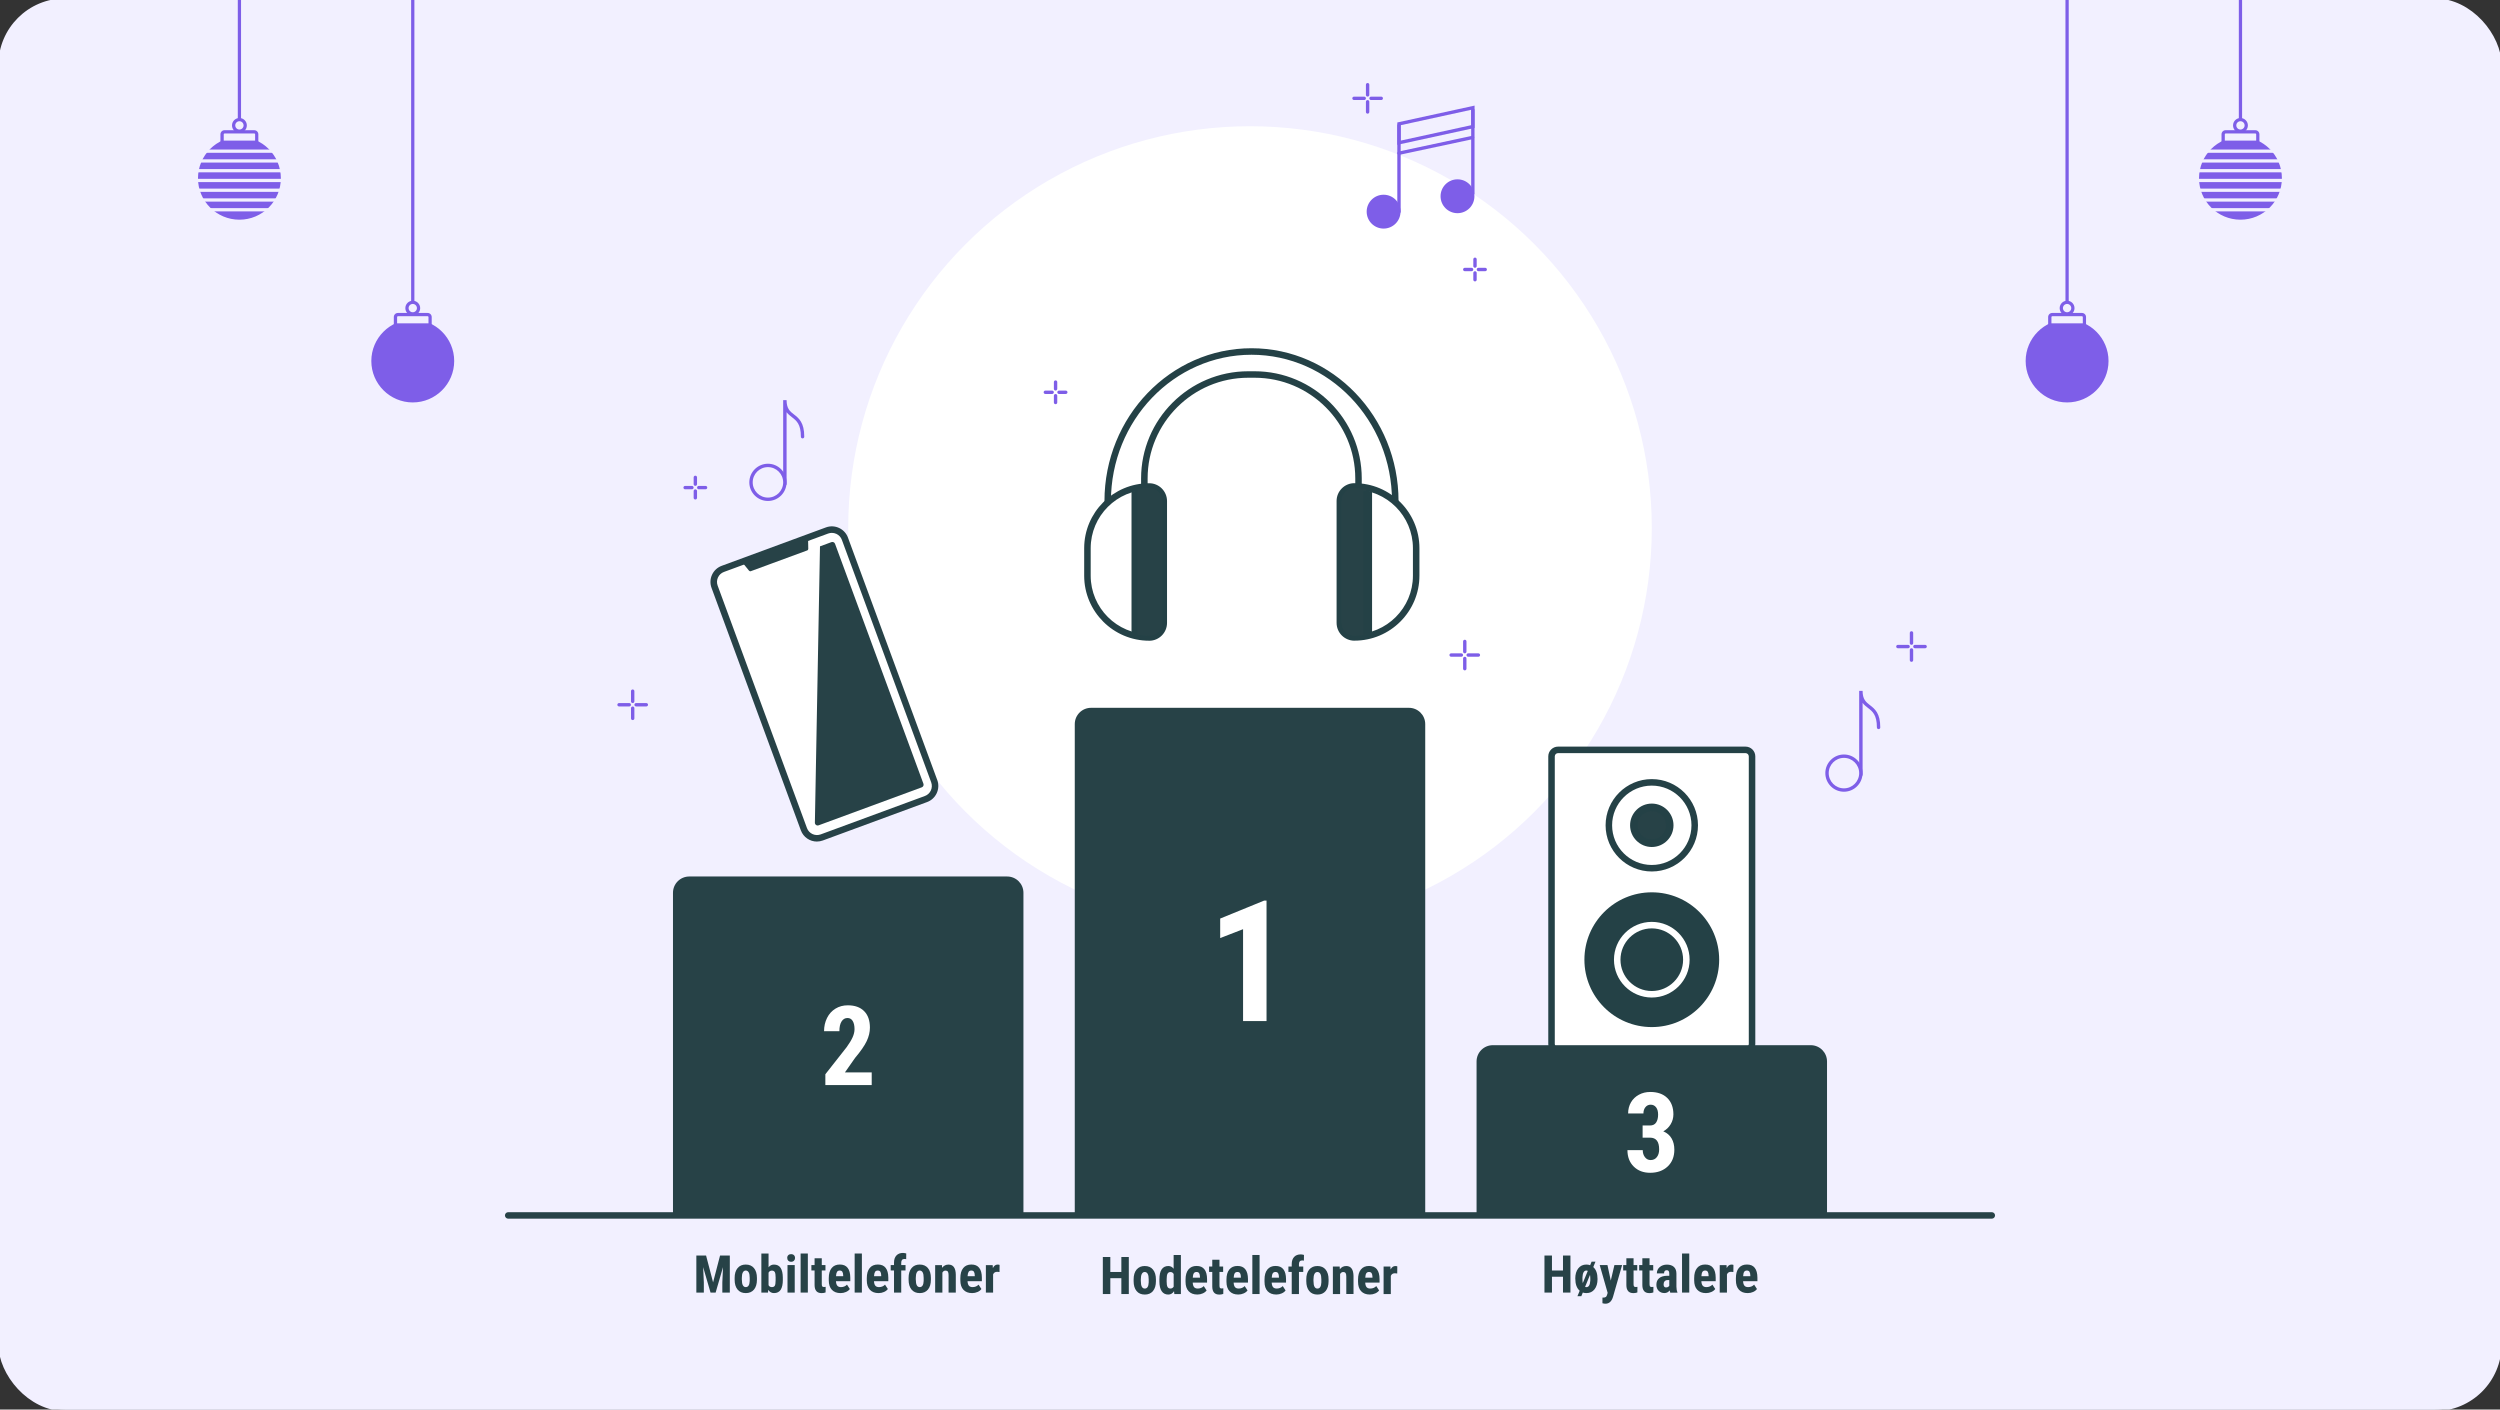 <?xml version="1.0" encoding="UTF-8"?>
<svg xmlns="http://www.w3.org/2000/svg" viewBox="0 0 768 433">
  <rect x="0" y="0" width="768" height="433" fill="#333333" stroke="none"/>
  <defs>
    <style>
      .cls-1 {
        stroke: #f2f0ff;
        stroke-miterlimit: 10;
      }

      .cls-1, .cls-2 {
        fill: #f2f0ff;
      }

      .cls-2, .cls-3, .cls-4, .cls-5, .cls-6 {
        stroke-width: 0px;
      }

      .cls-3 {
        fill: #274247;
      }

      .cls-4 {
        fill: #244146;
      }

      .cls-5 {
        fill: #7e5ee8;
      }

      .cls-6 {
        fill: #fff;
      }
    </style>
  </defs>
  <g id="BG">
    <rect class="cls-1" x="0" width="768" height="433" rx="20" ry="20"/>
  </g>
  <g id="expanded">
    <circle class="cls-6" cx="384" cy="162.21" r="123.43"/>
    <g>
      <rect class="cls-6" x="231.93" y="166.16" width="42.67" height="87.92" rx="4.27" ry="4.27" transform="translate(-57.02 100.5) rotate(-20.22)"/>
      <path class="cls-3" d="m250.97,258.53c-2.15,0-4.17-1.32-4.95-3.45l-27.44-74.49c-.49-1.32-.43-2.75.16-4.03s1.64-2.25,2.96-2.74l32.02-11.8c1.32-.49,2.75-.43,4.03.16,1.28.59,2.25,1.64,2.74,2.96l27.44,74.49c1,2.73-.4,5.76-3.12,6.76l-32.02,11.8c-.6.22-1.21.33-1.82.33Zm4.58-94.83c-.38,0-.76.07-1.13.2l-32.02,11.8c-.82.3-1.47.9-1.84,1.7s-.4,1.68-.1,2.5l27.44,74.49c.62,1.69,2.51,2.56,4.2,1.94l32.02-11.8c1.69-.62,2.56-2.5,1.94-4.2l-27.44-74.49c-.3-.82-.9-1.47-1.7-1.84-.44-.2-.9-.3-1.37-.3Z"/>
    </g>
    <path class="cls-3" d="m248.3,168.63c0,.19-.14.4-.32.46l-17.33,6.38c-.18.07-.42,0-.54-.15l-1.57-1.93c-.12-.15-.07-.32.11-.39l19.27-7.1c.18-.07.33.04.33.22l.05,2.49Z"/>
    <path class="cls-3" d="m283.16,241.87l-31.68,11.67c-.56.21-1.16-.22-1.15-.82l1.57-84.88,3.52-1.3c.44-.16.93.06,1.1.51l27.16,73.72c.16.44-.06.93-.51,1.1Z"/>
    <g>
      <path class="cls-6" d="m417.34,152.36v-5.38c0-17.64-14.3-31.94-31.94-31.94h-1.91c-17.64,0-31.94,14.3-31.94,31.94v5.38l-11.26,10.45v-8.86c0-25.39,19.78-45.97,44.17-45.97h0c24.39,0,44.17,20.58,44.17,45.97v8.95l-11.28-10.54Z"/>
      <path class="cls-4" d="m429.62,165.19l-13.28-12.4v-5.81c0-17.06-13.88-30.94-30.94-30.94h-1.91c-17.06,0-30.94,13.88-30.94,30.94v5.81l-13.26,12.31v-11.15c0-25.9,20.26-46.97,45.17-46.97s45.17,21.07,45.17,46.97v11.25Zm-11.28-13.27l9.28,8.67v-6.64c0-24.8-19.36-44.97-43.17-44.97s-43.17,20.18-43.17,44.97v6.57l9.26-8.59v-4.94c0-18.16,14.78-32.94,32.94-32.94h1.91c18.16,0,32.94,14.78,32.94,32.94v4.94Z"/>
    </g>
    <g>
      <path class="cls-6" d="m416.08,195.82h0c-2.47,0-4.48-2.01-4.48-4.48v-37.43c0-2.47,2.01-4.48,4.48-4.48h0c10.47,0,18.97,8.5,18.97,18.97v8.44c0,10.47-8.5,18.97-18.97,18.97h0Z"/>
      <path class="cls-4" d="m416.08,196.82c-3.02,0-5.48-2.46-5.48-5.48v-37.43c0-3.02,2.46-5.48,5.48-5.48,11.01,0,19.97,8.96,19.97,19.97v8.44c0,11.01-8.96,19.97-19.97,19.97Zm0-46.39c-1.92,0-3.48,1.56-3.48,3.48v37.43c0,1.92,1.56,3.48,3.48,3.48,9.91,0,17.97-8.06,17.97-17.97v-8.44c0-9.91-8.06-17.97-17.97-17.97Z"/>
    </g>
    <g>
      <path class="cls-3" d="m420.13,195.38v-45.5c-1.31-.29-2.66-.45-4.05-.45-2.47,0-4.48,2.01-4.48,4.48v37.43c0,2.47,2.01,4.48,4.48,4.48h0c1.39,0,2.75-.16,4.05-.45Z"/>
      <path class="cls-4" d="m416.08,196.32c-2.74,0-4.98-2.23-4.98-4.98v-37.43c0-2.74,2.23-4.98,4.98-4.98,1.37,0,2.77.15,4.16.46l.39.09v46.3l-.39.09c-1.39.3-2.79.46-4.16.46Zm0-46.39c-2.19,0-3.98,1.78-3.98,3.98v37.43c0,2.19,1.78,3.98,3.98,3.98,1.17,0,2.36-.12,3.55-.35v-44.68c-1.19-.23-2.38-.35-3.55-.35Z"/>
    </g>
    <rect class="cls-4" x="418.77" y="150.86" width="2.73" height="44.11"/>
    <g>
      <path class="cls-6" d="m353.03,149.44h0c2.47,0,4.48,2.01,4.48,4.48v37.43c0,2.47-2.01,4.48-4.48,4.48h0c-10.47,0-18.97-8.5-18.97-18.97v-8.44c0-10.47,8.5-18.97,18.97-18.97h0Z"/>
      <path class="cls-4" d="m353.03,196.83c-11.01,0-19.97-8.96-19.97-19.97v-8.44c0-11.01,8.96-19.97,19.97-19.97,3.02,0,5.48,2.46,5.48,5.48v37.43c0,3.02-2.46,5.48-5.48,5.48Zm0-46.39c-9.91,0-17.97,8.06-17.97,17.97v8.44c0,9.91,8.06,17.97,17.97,17.97,1.92,0,3.48-1.56,3.48-3.48v-37.43c0-1.92-1.56-3.48-3.48-3.48Z"/>
    </g>
    <rect class="cls-4" x="347.6" y="150.86" width="2.74" height="44.11"/>
    <g>
      <path class="cls-3" d="m353.03,149.44c-1.39,0-2.75.16-4.06.45v45.5c1.31.29,2.66.45,4.06.45,2.47,0,4.48-2.01,4.48-4.48v-37.43c0-2.47-2.01-4.48-4.48-4.48Z"/>
      <path class="cls-4" d="m353.03,196.33c-1.37,0-2.77-.15-4.17-.46l-.39-.09v-46.3l.39-.09c1.39-.3,2.79-.46,4.17-.46,2.74,0,4.98,2.23,4.98,4.98v37.43c0,2.74-2.23,4.98-4.98,4.98Zm-3.56-1.35c1.19.23,2.39.35,3.56.35,2.19,0,3.98-1.78,3.98-3.98v-37.43c0-2.19-1.78-3.98-3.98-3.98-1.17,0-2.37.12-3.56.35v44.68Z"/>
    </g>
    <path class="cls-3" d="m335.17,217.44h97.66c2.76,0,5,2.24,5,5v150.45h-107.66v-150.45c0-2.76,2.24-5,5-5Z"/>
    <path class="cls-3" d="m211.74,269.26h97.66c2.76,0,5,2.24,5,5v98.63h-107.66v-98.63c0-2.76,2.24-5,5-5Z"/>
    <path class="cls-3" d="m611.88,374.38H156.12c-.55,0-1-.45-1-1s.45-1,1-1h455.76c.55,0,1,.45,1,1s-.45,1-1,1Z"/>
    <circle class="cls-5" cx="425.04" cy="65.02" r="5.2"/>
    <path class="cls-5" d="m429.77,65.54c-.29,0-.52-.23-.52-.52v-26.48c0-.29.23-.52.52-.52s.52.23.52.52v26.48c0,.29-.23.52-.52.52Z"/>
    <circle class="cls-5" cx="447.74" cy="60.29" r="5.2"/>
    <path class="cls-5" d="m452.46,59.87c-.29,0-.52-.23-.52-.52v-25.53c0-.29.23-.52.52-.52s.52.23.52.52v25.53c0,.29-.23.52-.52.52Z"/>
    <path class="cls-5" d="m429.25,44.49v-6.87l23.74-5.18v6.87l-23.74,5.18Zm1.05-6.03v4.73l21.65-4.73v-4.73l-21.65,4.73Zm22.17.42h0,0Z"/>
    <path class="cls-5" d="m429.77,47.58c-.24,0-.46-.17-.51-.41-.06-.28.12-.56.4-.62l22.59-4.83c.28-.06.56.12.62.4.06.28-.12.56-.4.62l-22.59,4.83s-.07.01-.11.01Z"/>
    <path class="cls-5" d="m453.12,82.26c-.29,0-.52-.23-.52-.52v-2.09c0-.29.23-.52.52-.52s.52.23.52.52v2.09c0,.29-.23.52-.52.52Z"/>
    <path class="cls-5" d="m453.12,86.45c-.29,0-.52-.23-.52-.52v-2.09c0-.29.23-.52.52-.52s.52.23.52.52v2.09c0,.29-.23.52-.52.52Z"/>
    <path class="cls-5" d="m452.07,83.31h-2.09c-.29,0-.52-.23-.52-.52s.23-.52.52-.52h2.09c.29,0,.52.23.52.52s-.23.52-.52.52Z"/>
    <path class="cls-5" d="m456.26,83.31h-2.09c-.29,0-.52-.23-.52-.52s.23-.52.52-.52h2.09c.29,0,.52.23.52.52s-.23.52-.52.52Z"/>
    <path class="cls-5" d="m213.61,149.26c-.29,0-.52-.23-.52-.52v-2.09c0-.29.23-.52.52-.52s.52.23.52.52v2.09c0,.29-.23.52-.52.52Z"/>
    <path class="cls-5" d="m213.61,153.45c-.29,0-.52-.23-.52-.52v-2.09c0-.29.23-.52.52-.52s.52.23.52.52v2.09c0,.29-.23.52-.52.52Z"/>
    <path class="cls-5" d="m212.56,150.31h-2.09c-.29,0-.52-.23-.52-.52s.23-.52.52-.52h2.09c.29,0,.52.23.52.52s-.23.52-.52.52Z"/>
    <path class="cls-5" d="m216.75,150.31h-2.09c-.29,0-.52-.23-.52-.52s.23-.52.52-.52h2.09c.29,0,.52.23.52.52s-.23.52-.52.52Z"/>
    <path class="cls-5" d="m324.27,119.98c-.29,0-.52-.23-.52-.52v-2.09c0-.29.23-.52.52-.52s.52.23.52.52v2.09c0,.29-.23.52-.52.52Z"/>
    <path class="cls-5" d="m324.27,124.17c-.29,0-.52-.23-.52-.52v-2.09c0-.29.23-.52.52-.52s.52.23.52.52v2.09c0,.29-.23.52-.52.52Z"/>
    <path class="cls-5" d="m323.22,121.03h-2.09c-.29,0-.52-.23-.52-.52s.23-.52.52-.52h2.09c.29,0,.52.23.52.52s-.23.52-.52.52Z"/>
    <path class="cls-5" d="m327.41,121.03h-2.09c-.29,0-.52-.23-.52-.52s.23-.52.52-.52h2.09c.29,0,.52.23.52.52s-.23.52-.52.52Z"/>
    <path class="cls-5" d="m587.21,198.09c-.29,0-.52-.23-.52-.52v-3.14c0-.29.23-.52.52-.52s.52.23.52.52v3.14c0,.29-.23.52-.52.52Z"/>
    <path class="cls-5" d="m587.21,203.32c-.29,0-.52-.23-.52-.52v-3.14c0-.29.23-.52.52-.52s.52.23.52.52v3.14c0,.29-.23.52-.52.52Z"/>
    <path class="cls-5" d="m586.17,199.14h-3.14c-.29,0-.52-.23-.52-.52s.23-.52.52-.52h3.14c.29,0,.52.23.52.52s-.23.52-.52.52Z"/>
    <path class="cls-5" d="m591.4,199.14h-3.14c-.29,0-.52-.23-.52-.52s.23-.52.52-.52h3.14c.29,0,.52.23.52.52s-.23.52-.52.52Z"/>
    <path class="cls-5" d="m420.13,29.68c-.29,0-.52-.23-.52-.52v-3.14c0-.29.23-.52.52-.52s.52.23.52.52v3.14c0,.29-.23.52-.52.52Z"/>
    <path class="cls-5" d="m420.13,34.92c-.29,0-.52-.23-.52-.52v-3.14c0-.29.23-.52.52-.52s.52.23.52.52v3.14c0,.29-.23.52-.52.52Z"/>
    <path class="cls-5" d="m419.09,30.73h-3.14c-.29,0-.52-.23-.52-.52s.23-.52.52-.52h3.14c.29,0,.52.23.52.52s-.23.52-.52.52Z"/>
    <path class="cls-5" d="m424.32,30.73h-3.14c-.29,0-.52-.23-.52-.52s.23-.52.52-.52h3.14c.29,0,.52.23.52.52s-.23.52-.52.52Z"/>
    <path class="cls-5" d="m194.36,215.98c-.29,0-.52-.23-.52-.52v-3.14c0-.29.23-.52.52-.52s.52.23.52.52v3.14c0,.29-.23.52-.52.52Z"/>
    <path class="cls-5" d="m194.36,221.21c-.29,0-.52-.23-.52-.52v-3.14c0-.29.23-.52.52-.52s.52.23.52.52v3.14c0,.29-.23.52-.52.52Z"/>
    <path class="cls-5" d="m193.31,217.02h-3.14c-.29,0-.52-.23-.52-.52s.23-.52.52-.52h3.14c.29,0,.52.23.52.52s-.23.52-.52.52Z"/>
    <path class="cls-5" d="m198.55,217.02h-3.14c-.29,0-.52-.23-.52-.52s.23-.52.52-.52h3.14c.29,0,.52.23.52.52s-.23.52-.52.52Z"/>
    <path class="cls-5" d="m449.98,200.71c-.29,0-.52-.23-.52-.52v-3.14c0-.29.23-.52.52-.52s.52.23.52.52v3.14c0,.29-.23.52-.52.52Z"/>
    <path class="cls-5" d="m449.98,205.94c-.29,0-.52-.23-.52-.52v-3.14c0-.29.23-.52.52-.52s.52.23.52.52v3.14c0,.29-.23.52-.52.52Z"/>
    <path class="cls-5" d="m448.93,201.75h-3.14c-.29,0-.52-.23-.52-.52s.23-.52.52-.52h3.14c.29,0,.52.23.52.52s-.23.52-.52.52Z"/>
    <path class="cls-5" d="m454.16,201.75h-3.14c-.29,0-.52-.23-.52-.52s.23-.52.52-.52h3.14c.29,0,.52.23.52.52s-.23.52-.52.52Z"/>
    <path class="cls-5" d="m571.66,238.49c-.29,0-.52-.23-.52-.52v-25.73h1.05c0,2.63,1.05,3.45,2.27,4.39,1.48,1.15,3.16,2.45,3.16,6.84,0,.29-.23.52-.52.52s-.52-.23-.52-.52c0-3.88-1.34-4.91-2.76-6.01-.57-.44-1.16-.9-1.63-1.52v22.04c0,.29-.23.52-.52.52Z"/>
    <g>
      <circle class="cls-2" cx="566.46" cy="237.49" r="5.2"/>
      <path class="cls-5" d="m566.46,243.22c-3.16,0-5.72-2.57-5.72-5.72s2.57-5.72,5.72-5.72,5.72,2.57,5.72,5.72-2.57,5.72-5.72,5.72Zm0-10.4c-2.58,0-4.68,2.1-4.68,4.68s2.1,4.68,4.68,4.68,4.68-2.1,4.68-4.68-2.1-4.68-4.68-4.68Z"/>
    </g>
    <path class="cls-5" d="m241.11,149.18c-.29,0-.52-.23-.52-.52v-25.73h1.05c0,2.63,1.05,3.45,2.27,4.39,1.48,1.15,3.16,2.45,3.16,6.84,0,.29-.23.52-.52.52s-.52-.23-.52-.52c0-3.88-1.34-4.91-2.76-6.01-.57-.44-1.16-.9-1.63-1.52v22.04c0,.29-.23.52-.52.52Z"/>
    <g>
      <circle class="cls-2" cx="235.91" cy="148.18" r="5.2"/>
      <path class="cls-5" d="m235.91,153.9c-3.16,0-5.72-2.57-5.72-5.72s2.57-5.72,5.72-5.72,5.72,2.57,5.72,5.72-2.57,5.72-5.72,5.72Zm0-10.4c-2.58,0-4.68,2.1-4.68,4.68s2.1,4.68,4.68,4.68,4.68-2.1,4.68-4.68-2.1-4.68-4.68-4.68Z"/>
    </g>
    <g>
      <path class="cls-3" d="m216.91,385.71l2.15,8.23,2.14-8.23h3v11.38h-2.3v-3.08l.21-4.74-2.27,7.82h-1.56l-2.27-7.82.21,4.74v3.08h-2.3v-11.38h3Z"/>
      <path class="cls-3" d="m225.68,392.58c0-1.28.3-2.29.91-3.02.6-.73,1.44-1.09,2.51-1.09s1.92.36,2.52,1.09c.6.73.91,1.74.91,3.03v.54c0,1.29-.3,2.29-.9,3.02-.6.72-1.44,1.09-2.52,1.09s-1.93-.36-2.53-1.09-.9-1.74-.9-3.03v-.54Zm2.22.55c0,1.51.4,2.27,1.21,2.27.74,0,1.15-.63,1.2-1.89v-.93c0-.77-.1-1.34-.31-1.71-.21-.37-.52-.56-.91-.56s-.67.19-.88.56-.32.94-.32,1.71v.55Z"/>
      <path class="cls-3" d="m240.49,393.13c0,1.37-.22,2.4-.66,3.08s-1.12,1.03-2.06,1.03c-.73,0-1.32-.33-1.77-.99l-.07.84h-2.04v-12h2.21v4.23c.42-.56.97-.84,1.65-.84.94,0,1.62.34,2.06,1.02s.66,1.68.67,2.99v.65Zm-2.21-.55c0-.89-.09-1.49-.26-1.79s-.47-.46-.9-.46c-.46,0-.8.21-1.02.63v3.85c.2.4.54.59,1.03.59.42,0,.71-.14.88-.41s.25-.81.26-1.61v-.8Z"/>
      <path class="cls-3" d="m241.82,386.44c0-.34.11-.62.33-.84s.51-.33.88-.33.66.11.88.33.33.5.33.84-.11.62-.32.84c-.22.22-.51.34-.88.34s-.66-.11-.88-.34c-.22-.22-.32-.5-.32-.84Zm2.32,10.64h-2.22v-8.45h2.22v8.45Z"/>
      <path class="cls-3" d="m248.17,397.08h-2.22v-12h2.22v12Z"/>
      <path class="cls-3" d="m252.45,386.55v2.08h1.13v1.66h-1.13v4.2c0,.33.05.56.14.69.09.12.27.19.53.19.21,0,.39-.02.52-.05l-.02,1.72c-.38.14-.78.21-1.22.21-1.43,0-2.15-.82-2.16-2.46v-4.5h-.98v-1.66h.98v-2.08h2.21Z"/>
      <path class="cls-3" d="m258.21,397.24c-1.14,0-2.02-.34-2.66-1.02-.64-.68-.95-1.65-.95-2.91v-.67c0-1.33.29-2.36.88-3.09.58-.72,1.42-1.09,2.51-1.09s1.86.34,2.4,1.02c.54.68.81,1.68.82,3.02v1.08h-4.4c.03.63.17,1.09.41,1.38.24.29.62.44,1.13.44.74,0,1.36-.25,1.85-.76l.87,1.34c-.27.38-.66.68-1.18.91s-1.08.35-1.68.35Zm-1.39-5.19h2.21v-.2c-.01-.5-.09-.89-.25-1.15s-.43-.39-.81-.39-.67.14-.84.41c-.17.28-.28.72-.31,1.33Z"/>
      <path class="cls-3" d="m264.77,397.08h-2.22v-12h2.22v12Z"/>
      <path class="cls-3" d="m269.89,397.24c-1.14,0-2.02-.34-2.66-1.02-.64-.68-.95-1.65-.95-2.91v-.67c0-1.33.29-2.36.88-3.09.58-.72,1.42-1.09,2.51-1.09s1.86.34,2.4,1.02c.54.68.81,1.68.82,3.02v1.08h-4.4c.03.63.17,1.09.41,1.38.24.29.62.44,1.13.44.74,0,1.36-.25,1.85-.76l.87,1.34c-.27.38-.66.68-1.18.91s-1.08.35-1.68.35Zm-1.39-5.19h2.21v-.2c-.01-.5-.09-.89-.25-1.15s-.43-.39-.81-.39-.67.14-.84.41c-.17.28-.28.72-.31,1.33Z"/>
      <path class="cls-3" d="m274.64,397.08v-6.8h-1.02v-1.66h1.02v-.76c0-.93.25-1.66.74-2.18.49-.52,1.16-.78,2.02-.78.26,0,.59.05,1,.16l-.02,1.77c-.15-.05-.33-.07-.54-.07-.66,0-.98.39-.98,1.17v.69h1.32v1.66h-1.32v6.8h-2.22Z"/>
      <path class="cls-3" d="m279.12,392.58c0-1.28.3-2.29.91-3.02.6-.73,1.44-1.09,2.51-1.09s1.92.36,2.52,1.09c.6.73.91,1.74.91,3.03v.54c0,1.29-.3,2.29-.9,3.02-.6.72-1.44,1.09-2.52,1.09s-1.93-.36-2.53-1.09-.9-1.74-.9-3.03v-.54Zm2.22.55c0,1.51.4,2.27,1.21,2.27.74,0,1.15-.63,1.2-1.89v-.93c0-.77-.1-1.34-.31-1.71-.21-.37-.52-.56-.91-.56s-.67.19-.88.56-.32.94-.32,1.71v.55Z"/>
      <path class="cls-3" d="m289.36,388.63l.06.84c.5-.66,1.15-.99,1.96-.99,1.45,0,2.2,1.02,2.24,3.05v5.55h-2.22v-5.39c0-.48-.07-.83-.21-1.04-.14-.22-.39-.32-.75-.32-.4,0-.71.21-.94.62v6.14h-2.22v-8.45h2.08Z"/>
      <path class="cls-3" d="m298.63,397.24c-1.14,0-2.02-.34-2.66-1.02-.64-.68-.95-1.65-.95-2.91v-.67c0-1.33.29-2.36.88-3.09.58-.72,1.42-1.09,2.51-1.09s1.86.34,2.4,1.02c.54.68.81,1.68.82,3.02v1.08h-4.4c.03.63.17,1.09.41,1.38.24.29.62.44,1.13.44.74,0,1.36-.25,1.85-.76l.87,1.34c-.27.38-.66.68-1.18.91s-1.08.35-1.68.35Zm-1.39-5.19h2.21v-.2c-.01-.5-.09-.89-.25-1.15s-.43-.39-.81-.39-.67.14-.84.41c-.17.28-.28.72-.31,1.33Z"/>
      <path class="cls-3" d="m307.04,390.76l-.73-.06c-.6,0-1.01.27-1.23.8v5.59h-2.22v-8.45h2.09l.06.91c.35-.71.83-1.07,1.45-1.07.25,0,.45.03.61.1l-.02,2.19Z"/>
    </g>
    <path class="cls-6" d="m389.08,313.68h-7.21v-28.23l-7.03,2.72v-5.99l13.48-5.51h.76v37.02Z"/>
    <path class="cls-6" d="m267.79,333.33h-14.24v-3.32l6.54-8.32c.83-1.15,1.44-2.16,1.83-3.03.39-.87.59-1.7.59-2.5,0-1.07-.19-1.92-.56-2.52-.37-.61-.9-.91-1.6-.91-.76,0-1.37.35-1.82,1.06s-.67,1.7-.67,2.99h-4.71c0-1.48.31-2.84.92-4.07s1.48-2.18,2.59-2.86c1.11-.68,2.37-1.02,3.78-1.02,2.16,0,3.83.59,5.02,1.79,1.19,1.19,1.78,2.88,1.78,5.07,0,1.36-.33,2.74-.99,4.14-.66,1.4-1.85,3.12-3.58,5.17l-3.1,4.43h8.22v3.9Z"/>
    <g>
      <path class="cls-3" d="m346.77,397.53h-2.29v-4.87h-3.39v4.87h-2.3v-11.38h2.3v4.6h3.39v-4.6h2.29v11.38Z"/>
      <path class="cls-3" d="m348.25,393.03c0-1.28.3-2.29.91-3.02s1.44-1.09,2.51-1.09,1.92.36,2.52,1.09.91,1.74.91,3.03v.54c0,1.29-.3,2.29-.9,3.02s-1.44,1.09-2.52,1.09-1.93-.36-2.53-1.09-.9-1.74-.9-3.03v-.54Zm2.22.55c0,1.51.4,2.27,1.21,2.27.75,0,1.15-.63,1.2-1.89v-.93c0-.77-.1-1.34-.31-1.71s-.52-.56-.91-.56-.67.19-.88.56-.32.94-.32,1.71v.55Z"/>
      <path class="cls-3" d="m356.17,393.04c0-1.39.23-2.42.7-3.1s1.15-1.02,2.05-1.02c.65,0,1.19.28,1.62.84v-4.23h2.23v12h-2.01l-.1-.86c-.45.68-1.04,1.02-1.75,1.02-.89,0-1.56-.34-2.03-1.02s-.7-1.67-.71-2.98v-.64Zm2.22.55c0,.83.09,1.42.27,1.75s.48.5.9.5.77-.2.99-.59v-3.86c-.22-.42-.55-.62-.98-.62-.41,0-.7.16-.89.49s-.28.91-.28,1.75v.59Z"/>
      <path class="cls-3" d="m367.81,397.68c-1.14,0-2.02-.34-2.66-1.02s-.95-1.65-.95-2.91v-.67c0-1.33.29-2.36.88-3.09s1.42-1.09,2.51-1.09,1.86.34,2.4,1.02c.54.68.81,1.68.82,3.02v1.08h-4.4c.03.63.17,1.09.41,1.38s.62.44,1.13.44c.74,0,1.36-.25,1.85-.76l.87,1.34c-.27.38-.66.68-1.18.91s-1.08.35-1.68.35Zm-1.39-5.19h2.21v-.2c-.01-.5-.09-.89-.25-1.15s-.43-.39-.81-.39-.67.14-.84.41-.28.72-.31,1.33Z"/>
      <path class="cls-3" d="m374.62,387v2.08h1.13v1.66h-1.13v4.2c0,.33.05.56.14.69s.27.19.53.19c.21,0,.39-.02.52-.05l-.02,1.72c-.38.14-.78.21-1.22.21-1.43,0-2.15-.82-2.16-2.46v-4.5h-.98v-1.66h.98v-2.08h2.21Z"/>
      <path class="cls-3" d="m380.38,397.68c-1.14,0-2.02-.34-2.66-1.02s-.95-1.65-.95-2.91v-.67c0-1.33.29-2.36.88-3.09s1.42-1.09,2.51-1.09,1.86.34,2.4,1.02c.54.68.81,1.68.82,3.02v1.08h-4.4c.03.63.17,1.09.41,1.38s.62.44,1.13.44c.74,0,1.36-.25,1.85-.76l.87,1.34c-.27.38-.66.68-1.18.91s-1.08.35-1.68.35Zm-1.39-5.19h2.21v-.2c-.01-.5-.09-.89-.25-1.15s-.43-.39-.81-.39-.67.14-.84.41-.28.72-.31,1.33Z"/>
      <path class="cls-3" d="m386.94,397.53h-2.22v-12h2.22v12Z"/>
      <path class="cls-3" d="m392.07,397.68c-1.14,0-2.02-.34-2.66-1.02s-.95-1.65-.95-2.91v-.67c0-1.33.29-2.36.88-3.09s1.42-1.09,2.51-1.09,1.86.34,2.4,1.02c.54.68.81,1.68.82,3.02v1.08h-4.4c.03.63.17,1.09.41,1.38s.62.44,1.13.44c.74,0,1.36-.25,1.85-.76l.87,1.34c-.27.38-.66.68-1.18.91s-1.08.35-1.68.35Zm-1.39-5.19h2.21v-.2c-.01-.5-.09-.89-.25-1.15s-.43-.39-.81-.39-.67.14-.84.41-.28.72-.31,1.33Z"/>
      <path class="cls-3" d="m396.82,397.53v-6.8h-1.02v-1.66h1.02v-.76c0-.93.25-1.66.74-2.18s1.16-.78,2.02-.78c.26,0,.59.05,1,.16l-.02,1.77c-.15-.05-.33-.07-.54-.07-.66,0-.98.39-.98,1.17v.69h1.32v1.66h-1.32v6.8h-2.22Z"/>
      <path class="cls-3" d="m401.29,393.03c0-1.28.3-2.29.91-3.02s1.44-1.09,2.51-1.09,1.92.36,2.52,1.09.91,1.74.91,3.03v.54c0,1.29-.3,2.29-.9,3.02s-1.44,1.09-2.52,1.09-1.93-.36-2.53-1.09-.9-1.74-.9-3.03v-.54Zm2.22.55c0,1.51.4,2.27,1.21,2.27.75,0,1.15-.63,1.2-1.89v-.93c0-.77-.1-1.34-.31-1.71s-.52-.56-.91-.56-.67.19-.88.56-.32.94-.32,1.71v.55Z"/>
      <path class="cls-3" d="m411.54,389.07l.06.84c.5-.66,1.15-.99,1.96-.99,1.45,0,2.2,1.02,2.24,3.05v5.55h-2.22v-5.39c0-.48-.07-.83-.21-1.04s-.39-.32-.75-.32c-.4,0-.71.21-.94.62v6.14h-2.22v-8.45h2.08Z"/>
      <path class="cls-3" d="m420.8,397.68c-1.14,0-2.02-.34-2.66-1.02s-.95-1.65-.95-2.91v-.67c0-1.33.29-2.36.88-3.09s1.42-1.09,2.51-1.09,1.86.34,2.4,1.02c.54.68.81,1.68.82,3.02v1.08h-4.4c.03.63.17,1.09.41,1.38s.62.44,1.13.44c.74,0,1.36-.25,1.85-.76l.87,1.34c-.27.38-.66.68-1.18.91s-1.08.35-1.68.35Zm-1.39-5.19h2.21v-.2c-.01-.5-.09-.89-.25-1.15s-.43-.39-.81-.39-.67.14-.84.41-.28.72-.31,1.33Z"/>
      <path class="cls-3" d="m429.22,391.21l-.73-.06c-.6,0-1.01.27-1.23.8v5.59h-2.22v-8.45h2.09l.06.91c.35-.71.83-1.07,1.45-1.07.25,0,.45.03.61.1l-.02,2.19Z"/>
    </g>
    <g>
      <rect class="cls-6" x="476.63" y="230.36" width="61.6" height="92.35" rx="2" ry="2"/>
      <path class="cls-4" d="m536.23,323.71h-57.6c-1.65,0-3-1.35-3-3v-88.35c0-1.65,1.35-3,3-3h57.6c1.65,0,3,1.35,3,3v88.35c0,1.65-1.35,3-3,3Zm-57.6-92.35c-.55,0-1,.45-1,1v88.35c0,.55.45,1,1,1h57.6c.55,0,1-.45,1-1v-88.35c0-.55-.45-1-1-1h-57.6Z"/>
    </g>
    <g>
      <g>
        <path class="cls-4" d="m507.43,267.72c-7.82,0-14.19-6.37-14.19-14.19s6.37-14.19,14.19-14.19,14.19,6.36,14.19,14.19-6.36,14.19-14.19,14.19Zm0-26.38c-6.72,0-12.19,5.47-12.19,12.19s5.47,12.19,12.19,12.19,12.19-5.47,12.19-12.19-5.47-12.19-12.19-12.19Z"/>
        <g>
          <circle class="cls-3" cx="507.43" cy="253.53" r="5.5"/>
          <path class="cls-4" d="m507.43,260.2c-3.68,0-6.67-2.99-6.67-6.67s2.99-6.67,6.67-6.67,6.67,2.99,6.67,6.67-2.99,6.67-6.67,6.67Zm0-11.01c-2.39,0-4.34,1.95-4.34,4.34s1.95,4.34,4.34,4.34,4.34-1.95,4.34-4.34-1.95-4.34-4.34-4.34Z"/>
        </g>
      </g>
      <g>
        <circle class="cls-4" cx="507.43" cy="294.82" r="20.7"/>
        <g>
          <circle class="cls-4" cx="507.43" cy="294.82" r="10.62"/>
          <path class="cls-6" d="m507.43,306.44c-6.41,0-11.62-5.21-11.62-11.62s5.21-11.62,11.62-11.62,11.62,5.21,11.62,11.62-5.21,11.62-11.62,11.62Zm0-21.24c-5.3,0-9.62,4.32-9.62,9.62s4.32,9.62,9.62,9.62,9.62-4.32,9.62-9.62-4.32-9.62-9.62-9.62Z"/>
        </g>
      </g>
    </g>
    <path class="cls-3" d="m458.6,321.08h97.66c2.76,0,5,2.24,5,5v46.82h-107.66v-46.82c0-2.76,2.24-5,5-5Z"/>
    <path class="cls-6" d="m504.59,345.75h2.27c.86,0,1.5-.3,1.9-.91.4-.6.61-1.41.61-2.42s-.21-1.71-.62-2.25c-.42-.54-.97-.81-1.67-.81-.65,0-1.19.25-1.6.76s-.62,1.15-.62,1.93h-4.7c0-1.26.29-2.39.87-3.4.58-1,1.39-1.78,2.44-2.35s2.21-.85,3.48-.85c2.22,0,3.97.61,5.23,1.84s1.89,2.91,1.89,5.05c0,1.1-.29,2.11-.85,3.05-.57.94-1.32,1.65-2.25,2.15,1.14.49,1.99,1.22,2.55,2.19.56.97.84,2.12.84,3.45,0,2.15-.68,3.87-2.05,5.16-1.37,1.29-3.16,1.94-5.39,1.94-2.07,0-3.75-.64-5.04-1.92-1.29-1.28-1.93-2.96-1.93-5.04h4.7c0,.86.23,1.59.68,2.17s1.03.88,1.73.88c.81,0,1.45-.3,1.92-.9.47-.6.71-1.39.71-2.39,0-2.38-.92-3.58-2.77-3.59h-2.31v-3.79Z"/>
    <g>
      <g>
        <g>
          <circle class="cls-5" cx="73.55" cy="54.76" r="12.23"/>
          <path class="cls-5" d="m73.55,67.49c-7.02,0-12.73-5.71-12.73-12.73s5.71-12.73,12.73-12.73,12.73,5.71,12.73,12.73-5.71,12.73-12.73,12.73Zm0-24.46c-6.47,0-11.73,5.26-11.73,11.73s5.26,11.73,11.73,11.73,11.73-5.26,11.73-11.73-5.26-11.73-11.73-11.73Z"/>
        </g>
        <g>
          <path class="cls-2" d="m68.98,40.5h9.14c.42,0,.75.34.75.75v2.44h-10.65v-2.44c0-.42.34-.75.75-.75Z"/>
          <path class="cls-5" d="m78.87,44.19h-10.65c-.28,0-.5-.22-.5-.5v-2.44c0-.69.56-1.25,1.25-1.25h9.14c.69,0,1.25.56,1.25,1.25v2.44c0,.28-.22.5-.5.5Zm-10.15-1h9.65v-1.94c0-.14-.11-.25-.25-.25h-9.14c-.14,0-.25.11-.25.25v1.94Z"/>
        </g>
      </g>
      <path class="cls-5" d="m73.55,40.81c-1.26,0-2.28-1.02-2.28-2.28s1.02-2.28,2.28-2.28,2.28,1.02,2.28,2.28-1.02,2.28-2.28,2.28Zm0-3.57c-.71,0-1.28.58-1.28,1.28s.58,1.28,1.28,1.28,1.28-.58,1.28-1.28-.58-1.28-1.28-1.28Z"/>
      <rect class="cls-5" x="73.05" width="1" height="36.74"/>
    </g>
    <g>
      <g>
        <g>
          <circle class="cls-5" cx="126.8" cy="110.9" r="12.23"/>
          <path class="cls-5" d="m126.8,123.63c-7.02,0-12.73-5.71-12.73-12.73s5.71-12.73,12.73-12.73,12.73,5.71,12.73,12.73-5.71,12.73-12.73,12.73Zm0-24.46c-6.47,0-11.73,5.26-11.73,11.73s5.26,11.73,11.73,11.73,11.73-5.26,11.73-11.73-5.26-11.73-11.73-11.73Z"/>
        </g>
        <g>
          <path class="cls-2" d="m122.23,96.63h9.14c.42,0,.75.34.75.75v2.44h-10.65v-2.44c0-.42.34-.75.75-.75Z"/>
          <path class="cls-5" d="m132.13,100.33h-10.65c-.28,0-.5-.22-.5-.5v-2.44c0-.69.56-1.25,1.25-1.25h9.14c.69,0,1.25.56,1.25,1.25v2.44c0,.28-.22.5-.5.5Zm-10.15-1h9.65v-1.94c0-.14-.11-.25-.25-.25h-9.14c-.14,0-.25.11-.25.25v1.94Z"/>
        </g>
      </g>
      <path class="cls-5" d="m126.8,96.94c-1.26,0-2.28-1.02-2.28-2.28s1.02-2.28,2.28-2.28,2.28,1.02,2.28,2.28-1.02,2.28-2.28,2.28Zm0-3.57c-.71,0-1.28.58-1.28,1.28s.58,1.28,1.28,1.28,1.28-.58,1.28-1.28-.58-1.28-1.28-1.28Z"/>
      <rect class="cls-5" x="126.3" width="1" height="92.88"/>
    </g>
    <g>
      <rect class="cls-2" x="51.1" y="63.94" width="44.89" height="1"/>
      <rect class="cls-2" x="51.1" y="60.94" width="44.89" height="1"/>
      <rect class="cls-2" x="51.1" y="57.94" width="44.89" height="1"/>
      <rect class="cls-2" x="51.1" y="54.94" width="44.89" height="1"/>
      <rect class="cls-2" x="51.1" y="51.94" width="44.89" height="1"/>
      <rect class="cls-2" x="51.1" y="48.94" width="44.89" height="1"/>
      <rect class="cls-2" x="51.1" y="45.94" width="44.89" height="1"/>
    </g>
    <g>
      <g>
        <g>
          <circle class="cls-5" cx="688.27" cy="54.76" r="12.23"/>
          <path class="cls-5" d="m688.27,67.49c-7.02,0-12.73-5.71-12.73-12.73s5.71-12.73,12.73-12.73,12.73,5.71,12.73,12.73-5.71,12.73-12.73,12.73Zm0-24.46c-6.47,0-11.73,5.26-11.73,11.73s5.26,11.73,11.73,11.73,11.73-5.26,11.73-11.73-5.26-11.73-11.73-11.73Z"/>
        </g>
        <g>
          <path class="cls-2" d="m682.95,40.5h10.65v2.44c0,.42-.34.75-.75.75h-9.14c-.42,0-.75-.34-.75-.75v-2.44h0Z" transform="translate(1376.54 84.19) rotate(-180)"/>
          <path class="cls-5" d="m693.6,44.19h-10.65c-.28,0-.5-.22-.5-.5v-2.44c0-.69.56-1.25,1.25-1.25h9.14c.69,0,1.25.56,1.25,1.25v2.44c0,.28-.22.5-.5.5Zm-10.15-1h9.65v-1.94c0-.14-.11-.25-.25-.25h-9.14c-.14,0-.25.11-.25.25v1.94Z"/>
        </g>
      </g>
      <path class="cls-5" d="m688.27,40.81c-1.26,0-2.28-1.02-2.28-2.28s1.02-2.28,2.28-2.28,2.28,1.02,2.28,2.28-1.02,2.28-2.28,2.28Zm0-3.57c-.71,0-1.28.58-1.28,1.28s.58,1.28,1.28,1.28,1.28-.58,1.28-1.28-.58-1.28-1.28-1.28Z"/>
      <rect class="cls-5" x="687.77" width="1" height="36.74"/>
    </g>
    <g>
      <g>
        <g>
          <circle class="cls-5" cx="635.01" cy="110.9" r="12.23"/>
          <path class="cls-5" d="m635.01,123.63c-7.02,0-12.73-5.71-12.73-12.73s5.71-12.73,12.73-12.73,12.73,5.71,12.73,12.73-5.71,12.73-12.73,12.73Zm0-24.46c-6.47,0-11.73,5.26-11.73,11.73s5.26,11.73,11.73,11.73,11.73-5.26,11.73-11.73-5.26-11.73-11.73-11.73Z"/>
        </g>
        <g>
          <path class="cls-2" d="m629.69,96.63h10.65v2.44c0,.42-.34.75-.75.75h-9.14c-.42,0-.75-.34-.75-.75v-2.44h0Z" transform="translate(1270.03 196.46) rotate(-180)"/>
          <path class="cls-5" d="m640.34,100.33h-10.65c-.28,0-.5-.22-.5-.5v-2.44c0-.69.56-1.25,1.25-1.25h9.14c.69,0,1.25.56,1.25,1.25v2.44c0,.28-.22.5-.5.5Zm-10.15-1h9.65v-1.94c0-.14-.11-.25-.25-.25h-9.14c-.14,0-.25.11-.25.25v1.94Z"/>
        </g>
      </g>
      <path class="cls-5" d="m635.01,96.94c-1.26,0-2.28-1.02-2.28-2.28s1.02-2.28,2.28-2.28,2.28,1.02,2.28,2.28-1.02,2.28-2.28,2.28Zm0-3.57c-.71,0-1.28.58-1.28,1.28s.58,1.28,1.28,1.28,1.28-.58,1.28-1.28-.58-1.28-1.28-1.28Z"/>
      <rect class="cls-5" x="634.51" width="1" height="92.88"/>
    </g>
    <g>
      <rect class="cls-2" x="665.82" y="63.94" width="44.89" height="1"/>
      <rect class="cls-2" x="665.82" y="60.94" width="44.89" height="1"/>
      <rect class="cls-2" x="665.82" y="57.94" width="44.89" height="1"/>
      <rect class="cls-2" x="665.82" y="54.94" width="44.89" height="1"/>
      <rect class="cls-2" x="665.82" y="51.94" width="44.89" height="1"/>
      <rect class="cls-2" x="665.82" y="48.94" width="44.89" height="1"/>
      <rect class="cls-2" x="665.82" y="45.94" width="44.89" height="1"/>
    </g>
    <g>
      <path class="cls-3" d="m482.44,397.08h-2.29v-4.87h-3.39v4.87h-2.3v-11.38h2.3v4.6h3.39v-4.6h2.29v11.38Z"/>
      <path class="cls-3" d="m483.92,392.78c0-1.31.31-2.36.93-3.14s1.45-1.17,2.48-1.17c.41,0,.8.07,1.16.2l.45-1.09h1.19l-.68,1.66c.88.77,1.31,2,1.31,3.7,0,1.31-.31,2.35-.92,3.13s-1.45,1.17-2.49,1.17c-.41,0-.78-.06-1.11-.17l-.46,1.12h-1.19l.69-1.67c-.9-.78-1.35-2.02-1.35-3.74Zm2.21.16c0,.52.03.93.1,1.23l1.54-3.75c-.14-.07-.28-.11-.45-.11-.72,0-1.12.7-1.19,2.09v.54Zm2.41-.16c0-.41-.03-.79-.09-1.13l-1.51,3.68c.11.05.24.08.4.08.73,0,1.13-.69,1.2-2.06v-.56Z"/>
      <path class="cls-3" d="m494.83,393.4l1.12-4.77h2.36l-2.78,9.72c-.42,1.43-1.2,2.15-2.35,2.15-.27,0-.57-.05-.91-.15v-1.73h.26c.34,0,.6-.06.78-.19s.31-.36.39-.69l.17-.57-2.44-8.54h2.38l1.02,4.77Z"/>
      <path class="cls-3" d="m501.83,386.55v2.08h1.13v1.66h-1.13v4.2c0,.33.05.56.14.69s.27.19.53.19c.21,0,.39-.02.52-.05l-.02,1.72c-.38.14-.78.21-1.22.21-1.43,0-2.15-.82-2.16-2.46v-4.5h-.98v-1.66h.98v-2.08h2.21Z"/>
      <path class="cls-3" d="m506.74,386.55v2.08h1.13v1.66h-1.13v4.2c0,.33.05.56.14.69s.27.19.53.19c.21,0,.39-.02.52-.05l-.02,1.72c-.38.14-.78.21-1.22.21-1.43,0-2.15-.82-2.16-2.46v-4.5h-.98v-1.66h.98v-2.08h2.21Z"/>
      <path class="cls-3" d="m513.1,397.08c-.06-.13-.12-.35-.19-.66-.4.54-.93.81-1.61.81s-1.3-.23-1.76-.7-.7-1.08-.7-1.82c0-.89.28-1.57.85-2.05s1.38-.73,2.44-.74h.67v-.68c0-.38-.07-.65-.2-.8s-.32-.23-.57-.23c-.55,0-.83.32-.83.97h-2.21c0-.78.29-1.43.88-1.93s1.33-.76,2.22-.76,1.64.24,2.15.72.76,1.17.76,2.07v3.98c.01.73.11,1.3.31,1.71v.13h-2.23Zm-1.3-1.58c.25,0,.45-.05.62-.15s.3-.22.38-.35v-1.76h-.53c-.38,0-.67.12-.89.36s-.32.56-.32.96c0,.62.25.94.73.94Z"/>
      <path class="cls-3" d="m518.94,397.08h-2.22v-12h2.22v12Z"/>
      <path class="cls-3" d="m524.06,397.24c-1.14,0-2.02-.34-2.66-1.02s-.95-1.65-.95-2.91v-.67c0-1.33.29-2.36.88-3.09s1.42-1.09,2.51-1.09,1.86.34,2.4,1.02c.54.68.81,1.68.82,3.02v1.08h-4.4c.03.63.17,1.09.41,1.38s.62.44,1.13.44c.74,0,1.36-.25,1.85-.76l.87,1.34c-.27.38-.66.68-1.18.91s-1.08.35-1.68.35Zm-1.39-5.19h2.21v-.2c-.01-.5-.09-.89-.25-1.15s-.43-.39-.81-.39-.67.14-.84.41-.28.72-.31,1.33Z"/>
      <path class="cls-3" d="m532.48,390.76l-.73-.06c-.6,0-1.01.27-1.23.8v5.59h-2.22v-8.45h2.09l.06.91c.35-.71.83-1.07,1.45-1.07.25,0,.45.03.61.1l-.02,2.19Z"/>
      <path class="cls-3" d="m536.88,397.24c-1.14,0-2.02-.34-2.66-1.02s-.95-1.65-.95-2.91v-.67c0-1.33.29-2.36.88-3.09s1.42-1.09,2.51-1.09,1.86.34,2.4,1.02c.54.68.81,1.68.82,3.02v1.08h-4.4c.03.63.17,1.09.41,1.38s.62.44,1.13.44c.74,0,1.36-.25,1.85-.76l.87,1.34c-.27.38-.66.68-1.18.91s-1.08.35-1.68.35Zm-1.39-5.19h2.21v-.2c-.01-.5-.09-.89-.25-1.15s-.43-.39-.81-.39-.67.14-.84.41-.28.72-.31,1.33Z"/>
    </g>
  </g>
</svg>